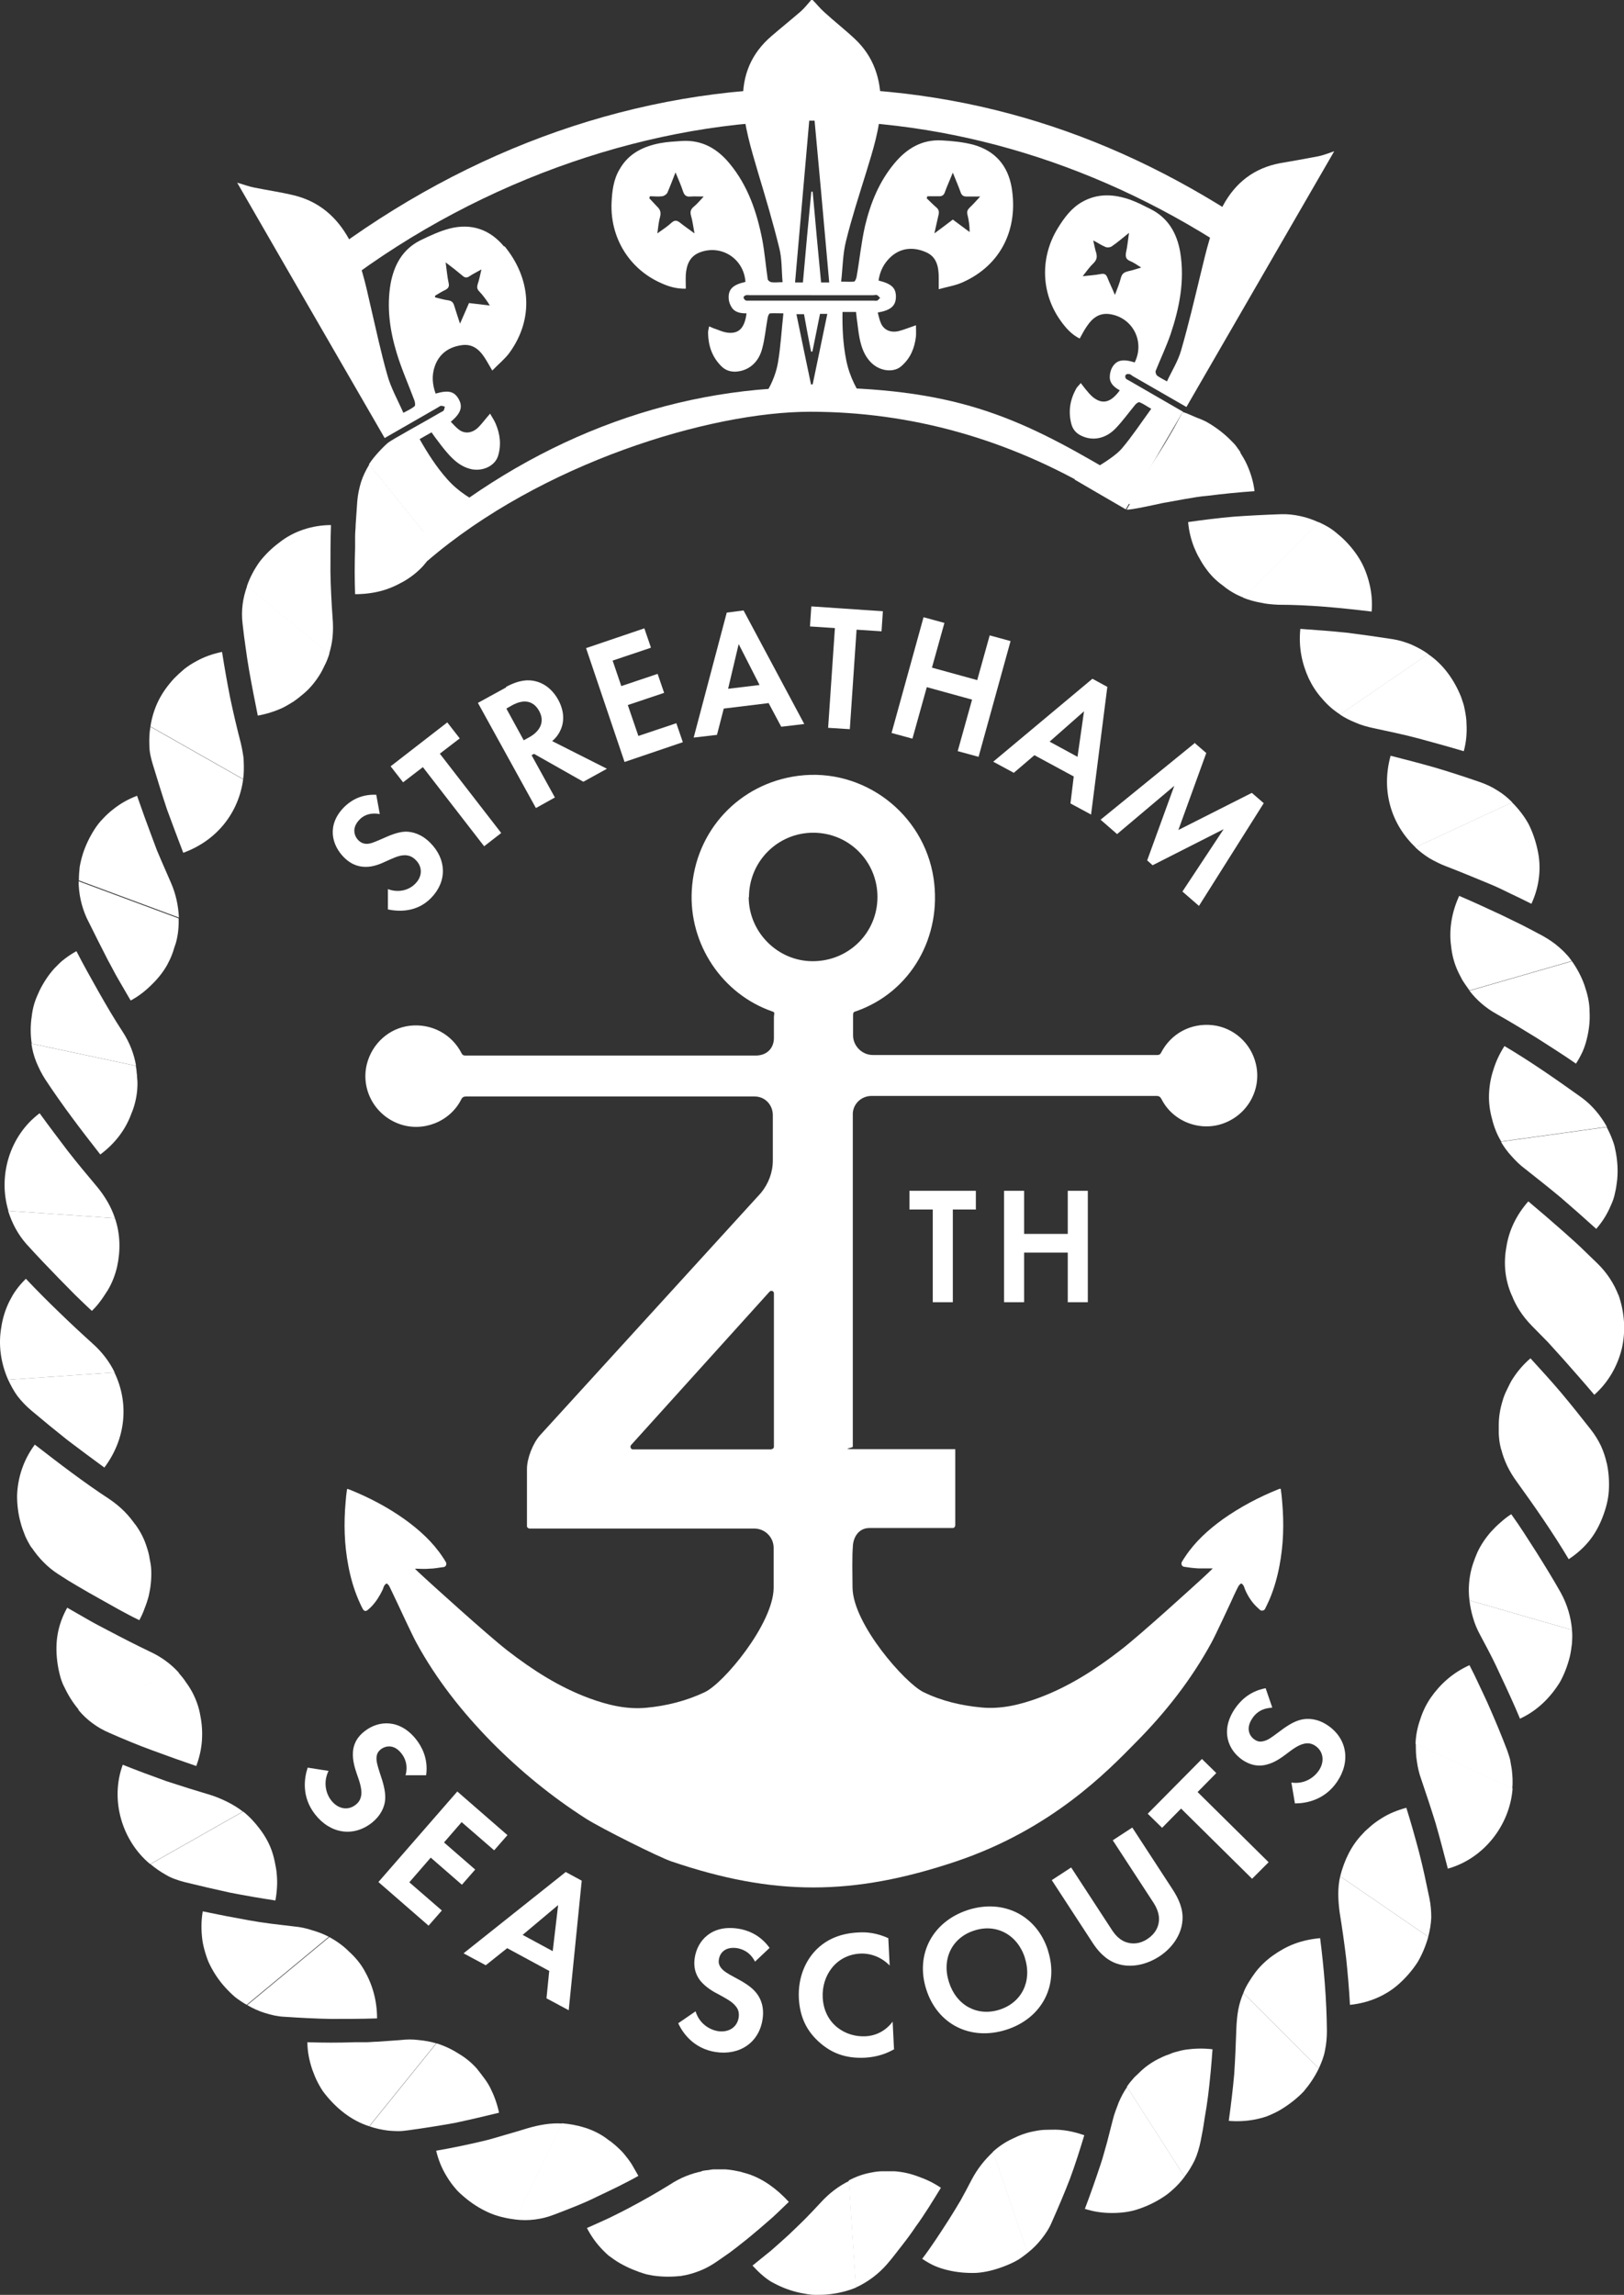 <?xml version="1.0" encoding="UTF-8"?><svg id="a" xmlns="http://www.w3.org/2000/svg" viewBox="0 0 599.1 846.6"><rect x="0" y="0" width="599.1" height="846.6" fill="#333333" stroke="none"/><defs><style>.b{fill:#fff;}</style></defs><path class="b" d="M157.7,206.9l-5.9-6.8c43.5-37.4,94.4-57.2,147.1-57.2s76,10.5,110.9,31.1c1,.6,1.9,1.2,2.9,1.7l-4.7,7.7c-.9-.6-1.9-1.1-2.8-1.7-33.4-19.8-69.2-29.8-106.3-29.8s-99.3,19-141.2,55Z"/><path class="b" d="M473,554c-.1-1.5-.3-3.1-.5-4.6,0-.1-.1-.2-.2-.2,0,0,0,0,0,0-.2,0-.4,.1-.7,.2-7.2,2.9-14,6.5-20.4,11-5.4,3.9-10.3,8.3-14,13.9-.4,.6-.8,1.2-1.2,1.9s0,1.7,.8,1.8,0,0,0,0c1.8,.3,3.5,.5,5.3,.6,1.8,0,3.5,0,5.3,0h0c0,0-2.2,2.2-5.1,4.8,0,0-21.3,19.5-29,25.4-9.3,7.2-19.1,13.5-30.2,17.6-6.8,2.5-13.8,4.2-21.1,3.5-7.4-.7-14.7-2.4-21.4-5.7s-25.9-25-26.1-38.5,.1-14.7,.1-14.7c0-3.9,2.2-7.3,6.1-7.3h30.8c.5,0,.9-.5,.9-1,0-5,0-28.1,0-28.1s-31,0-36.9,0-.9-.4-.9-.9v-122.3c-.2-3.9,3-7.1,6.9-7.1,0,0,96.9,0,105.1,0,1,0,1.4,.3,1.9,1.2,4.2,8.3,14.3,12.1,22.9,8.9,9-3.3,14.1-12.7,11.9-21.9-1.8-7.7-8.2-13.4-15.9-14.3-8-.9-15.4,3-19.1,10.2-.3,.6-.7,.8-1.4,.8-8.6,0-104.9,0-104.9,0-3.9,0-7.2-3.2-7.3-7.1,0,0,0-5.6,0-7.4,0-1,.1-1.4,1-1.6,20.4-7.1,31.9-27.6,28.7-49.1-3.6-23.9-25.9-40.9-49.9-37.8-21.8,2.8-38.1,20.3-39.3,42.3-1.1,19.8,11.2,38.3,29.9,44.7,.9,.3,.4,1,.4,2,0,1.7,0,7.7,0,7.7,0,3.9-2.7,6.5-6.7,6.5,0,0-98.2,0-107.1,0-.7,0-1.1-.2-1.4-.8-3.6-7.1-11.1-11.1-19.1-10.2-7.7,.9-14,6.6-15.9,14.3-2.2,9.2,2.9,18.6,11.9,21.9,8.7,3.2,18.7-.7,22.9-8.9,.4-.9,.9-1.2,1.9-1.2,8.3,0,106.4,0,106.4,0,3.9,0,6.8,3.2,6.7,7.1v16.5c0,4.4-1.6,8.6-4.4,12l-81.5,89.4c-2.6,2.9-4.8,8.5-4.8,12.4v21.1c0,.5,.5,.9,1,.9h82.9c3.9,0,7.1,3.2,7.1,7.1v15c-.3,13.2-18.5,35.1-25.5,38.3-6.8,3.2-14,5-21.4,5.7-7.3,.7-14.3-1-21.1-3.5-11.1-4.1-20.9-10.4-30.2-17.6-7.6-5.9-29-25.4-29-25.4-2.9-2.6-5.2-4.8-5.1-4.8h0c1.8,0,3.6,.2,5.3,0,1.8,0,3.5-.4,5.3-.6,0,0,0,0,0,0,.8-.1,1.2-1.1,.8-1.8s-.8-1.3-1.2-1.9c-3.7-5.6-8.6-10-14-13.9-6.3-4.5-13.2-8.1-20.4-11-.2,0-.4-.2-.7-.2,0,0,0,0,0,0-.1,0-.2,.1-.2,.2-.2,1.5-.4,3-.5,4.6-.7,7.9-.5,15.7,1,23.5,.8,4.3,2,8.5,3.7,12.5,.5,1.1,1,2.3,1.6,3.4s1.3,.9,1.9,.4,.9-.8,1.4-1.3c1.7-1.8,3-3.9,4.1-6.2,.2-.5,.3-1,.6-1.5,.2-.3,.5-.6,.8-.7h.2c.3,.3,.5,.6,.6,.6s1.4,2.9,3.1,6.4c0,0,5.7,12.3,7.1,14.8,7.4,13.6,17,25.7,27.8,36.7,10.6,10.7,22.2,20.2,34.9,28.3,5.7,3.6,26.7,14.1,31.4,15.7,37.7,12.8,66.8,12.8,105,0,35.3-11.9,55.8-33.2,66.4-44,10.9-11,20.4-23.1,27.8-36.7,1.4-2.5,7.1-14.8,7.1-14.8,1.6-3.6,3-6.4,3.1-6.4s.3-.3,.6-.6h.2c.3,0,.6,.4,.8,.7,.3,.5,.4,1,.6,1.5,1,2.3,2.3,4.4,4.1,6.2,.4,.4,.9,.8,1.4,1.3s1.6,.3,1.9-.4c.6-1.2,1.1-2.3,1.6-3.4,1.7-4,2.9-8.2,3.7-12.5,1.5-7.8,1.7-15.6,1-23.5Zm-196.7-223c0-13.2,10.6-23.8,23.7-23.8,13.2,0,23.7,10.6,23.7,23.7,0,13.2-10.6,23.7-23.9,23.7-12.9,0-23.6-10.7-23.6-23.7Zm8.3,203.7h-51.1c-.8,0-1.2-1-.7-1.6l51.1-56.6c.6-.6,1.6-.2,1.6,.6v56.6c0,.5-.4,.9-.9,.9Z"/><g><g><path class="b" d="M588.1,514.6c5.2-4.6,8.6-10.6,10.2-17.1,1.5-6.5,1-13.4-1.2-19.7h-39.4c1.5,4,4,7.8,7.3,11.2,2,2,4,4.1,6,6.1,1.9,2.1,3.8,4.2,5.7,6.3,3.8,4.3,7.6,8.6,11.4,13.1h0Z"/><path class="b" d="M592.8,540.1c-.5-2.3-1.2-4.5-2.2-6.7-1-2.1-2.3-4.2-3.8-6.1-3.6-4.6-7.2-9.1-10.8-13.4-3.7-4.4-7.6-8.6-11.4-12.8-2.6,2.2-4.7,4.7-6.4,7.3-.9,1.3-1.5,2.7-2.2,4.1-.7,1.4-1.3,2.8-1.7,4.3-.9,2.9-1.4,5.9-1.4,8.9,0,.8,0,1.5,0,2.3,0,.8,0,1.5,.1,2.3,.1,1.5,.4,3,.8,4.5l39,5.4Z"/></g><g><path class="b" d="M578.7,575.2c2.9-1.9,5.5-4.2,7.6-6.8,2.1-2.6,3.7-5.6,4.9-8.7,1.2-3.1,2.1-6.4,2.3-9.7,.2-3.3,0-6.7-.7-10l-39-5.4c1,4.2,3,8.3,5.8,12.1,6.5,9,13.2,18.6,19.1,28.5h0Z"/><path class="b" d="M579.9,601.1c-.4-4.7-1.8-9.3-4.1-13.5-2.8-5-5.9-10-8.9-14.8-3.1-4.8-6-9.5-9.4-14.2h0c-1.4,.9-2.7,1.9-3.9,3-1.3,1.1-2.4,2.2-3.5,3.4-2.1,2.4-3.8,4.9-5.1,7.7-1.2,2.8-2.2,5.6-2.7,8.6-.5,3-.6,6-.2,9.1l37.8,10.9Z"/></g><g><path class="b" d="M560.8,634c6.3-2.9,11.2-7.8,14.7-13.5,1.6-2.9,2.8-6.1,3.6-9.3,.4-1.6,.6-3.3,.8-4.9,.1-1.7,.2-3.3,0-5l-37.8-10.9c.1,1.1,.3,2.2,.5,3.2,.2,1.1,.5,2.1,.8,3.2,.6,2.1,1.5,4.3,2.6,6.3,1.3,2.5,2.7,5,4,7.6,1.3,2.5,2.5,5.1,3.7,7.7,2.4,5.1,4.9,10.5,7.1,15.8Z"/><path class="b" d="M557.9,659.8c.2-2.3,.1-4.7-.2-7.1-.2-1.2-.4-2.3-.6-3.5-.3-1.2-.7-2.3-1.1-3.5-2.1-5.5-4.3-10.8-6.6-16-1.1-2.6-2.4-5.2-3.6-7.8-1.2-2.6-2.4-5.1-3.7-7.6h0c-6.2,2.8-10.8,7-14.3,12-1.7,2.5-3,5.2-3.9,8.1-1,2.8-1.6,5.8-1.7,8.9l35.7,16.6Z"/></g><g><path class="b" d="M534,689.4c13.4-3.7,23-16.1,24-29.6l-35.7-16.6c0,2.1,0,4.3,.4,6.6,.3,2.2,.8,4.4,1.6,6.6,1.8,5.3,3.6,10.7,5.3,16.2,1.6,5.5,3,11,4.5,16.7h0Z"/><path class="b" d="M526.9,714.4c.6-2.3,1-4.6,1.1-7,0-2.4-.2-4.8-.7-7.2-.6-2.9-1.2-5.7-1.8-8.5-.6-2.8-1.3-5.6-2-8.4-1.5-5.6-3-11-4.7-16.4h0c-3.3,.9-6.3,2.1-9,3.8-1.3,.8-2.6,1.7-3.8,2.7-.6,.5-1.1,1-1.7,1.5-.6,.5-1.1,1-1.6,1.6-4.2,4.3-6.8,9.8-8.3,15.7l32.5,22.3Z"/></g><g><path class="b" d="M498.1,739.6c6.9-.7,13.5-3.5,18.4-8.1,2.5-2.3,4.7-4.9,6.5-7.7,1.7-2.9,3-6.1,3.9-9.3l-32.5-22.3c-.5,2.1-.7,4.3-.7,6.5,0,2.2,.2,4.6,.5,6.8,.9,5.5,1.7,11.1,2.4,16.9,.6,5.7,1.1,11.4,1.4,17.2h0Z"/><path class="b" d="M486.5,763.1c1-2.2,1.9-4.4,2.3-6.7,.5-2.4,.7-4.8,.7-7.2-.1-11.6-1.1-23.2-2.5-34.2-3.3,.3-6.6,1-9.5,2.1-2.9,1.1-5.5,2.6-7.9,4.3-2.4,1.7-4.6,3.8-6.4,6.1-.9,1.2-1.7,2.4-2.5,3.7-.8,1.3-1.5,2.6-2,4l27.8,27.9Z"/></g><g><path class="b" d="M453.2,782.4c3.5,.3,6.9,.1,10.3-.6,1.7-.4,3.4-.8,4.9-1.5,1.6-.7,3.1-1.4,4.5-2.3,2.9-1.8,5.6-3.9,8-6.4,2.2-2.6,4.1-5.4,5.6-8.5l-27.8-27.9c-.8,1.9-1.5,4-1.9,6.2-.4,2.2-.6,4.5-.7,6.8-.2,5.5-.4,11.2-.8,17-.5,5.7-1.2,11.4-2,17.2h0Z"/><path class="b" d="M436.9,803.1c1.5-1.9,2.7-3.9,3.8-6.1,1-2.2,1.7-4.6,2.2-7,.6-2.9,1.1-5.7,1.5-8.6l.7-4.2c.2-1.4,.4-2.9,.6-4.3,.7-5.7,1.2-11.3,1.6-16.9h0c-3.4-.4-6.6-.3-9.6,.1-1.5,.2-3,.6-4.4,1-.7,.2-1.4,.5-2.1,.8-.7,.2-1.4,.5-2.1,.8-2.7,1.2-5.2,2.7-7.4,4.6-.6,.5-1.1,1-1.6,1.5-.5,.5-1.1,1-1.6,1.5-1,1.1-1.9,2.2-2.8,3.5l21.2,33.1Z"/></g><g><path class="b" d="M400,814.8c3.3,1.1,6.7,1.6,10.2,1.6,3.4,0,6.9-.4,10.2-1.6,3.2-1.1,6.4-2.7,9.2-4.6,1.4-.9,2.7-2.1,4-3.3,1.2-1.2,2.4-2.5,3.4-3.9l-21.2-33.1c-1.2,1.7-2.2,3.6-3.1,5.7-.2,.5-.4,1-.6,1.6-.2,.5-.4,1-.6,1.6-.4,1.1-.7,2.1-1,3.3-.7,2.7-1.4,5.4-2.1,8.2-.8,2.7-1.5,5.6-2.4,8.2-1.8,5.4-3.7,10.9-5.8,16.4h0Z"/><path class="b" d="M379.1,831.1c1.9-1.5,3.6-3.2,5.1-5.1,1.5-1.9,2.8-3.8,3.8-6.2,2.4-5.4,4.7-10.8,6.7-16,2-5.4,3.7-10.8,5.3-16.1h0c-3.2-1.1-6.3-1.8-9.4-2-1.5-.1-3,0-4.5,0-1.5,0-3,.2-4.4,.5-2.9,.5-5.6,1.5-8.2,2.8-2.6,1.2-5,2.8-7.2,4.8l12.7,37.3Z"/></g><g><path class="b" d="M340.2,833.3c1.5,1,3,1.9,4.6,2.6,1.6,.7,3.2,1.2,4.9,1.6,3.3,.8,6.8,1.1,10.3,1,3.5-.2,6.9-1.1,10.1-2.3,1.6-.6,3.2-1.3,4.7-2.1,1.5-.8,2.9-1.9,4.3-3l-12.7-37.3c-3.1,2.9-5.8,6.2-8,10.4-1.3,2.5-2.6,5-4,7.5-1.4,2.4-2.9,4.8-4.4,7.2-3.1,4.8-6.3,9.8-9.8,14.4h0Z"/><path class="b" d="M315.7,843.9c4.4-2,8.4-5,11.6-8.7,1.9-2.2,3.7-4.6,5.5-6.9,1.8-2.3,3.5-4.6,5.1-7,3.3-4.5,6.3-9.5,9.2-14.2h0c-2.8-1.9-5.6-3.2-8.5-4.2-2.9-1.1-5.8-1.7-8.7-1.9-1.4,0-2.9,0-4.3,0-1.4,0-2.9,.2-4.3,.5-2.8,.5-5.6,1.5-8.2,2.9l2.6,39.3Z"/></g><g><path class="b" d="M277.6,835.8c1.2,1.3,2.4,2.5,3.8,3.7,1.3,1.1,2.8,2.2,4.3,2.9,3,1.6,6.3,2.8,9.7,3.5,1.7,.3,3.4,.7,5.2,.7,1.7,0,3.5,0,5.2-.2,3.5-.4,6.9-1.2,10-2.5l-2.6-39.3c-3.7,1.8-7.2,4.4-10.4,7.9l-2.9,3.1c-1,1-1.9,2-2.9,3-2,2-4,3.9-6.1,5.9-2.1,1.9-4.3,3.9-6.5,5.8-2.2,1.8-4.5,3.6-6.8,5.5h0Z"/><path class="b" d="M251.2,839.6c2.4-.3,4.7-1,7-1.9,2.3-.9,4.4-2.1,6.4-3.5l3.6-2.5c1.2-.8,2.3-1.7,3.5-2.6,2.3-1.8,4.6-3.6,6.8-5.5,2.2-1.8,4.3-3.7,6.4-5.5,2.1-1.9,4.1-3.9,6.1-5.8h0c-4.4-4.8-9.5-8.5-15-10.3-.7-.2-1.4-.4-2.1-.6-.7-.2-1.4-.4-2.1-.5-1.4-.3-2.8-.5-4.2-.6-1.4,0-2.9,0-4.3,0-.7,0-1.5,.2-2.2,.3-.7,0-1.4,.2-2.2,.3l-7.7,38.6Z"/></g><g><path class="b" d="M216.5,821.9c1.6,3.1,3.6,5.9,6.1,8.4,.6,.6,1.2,1.2,1.9,1.8,.7,.5,1.4,1,2.1,1.5,1.4,1,2.9,1.8,4.5,2.6,1.6,.8,3.2,1.4,4.8,2,.8,.3,1.6,.5,2.5,.8,.8,.2,1.7,.3,2.6,.5,3.4,.5,6.9,.5,10.4,.1l7.7-38.6c-4.1,.8-8.2,2.4-12.1,5-4.7,2.9-9.6,5.7-14.7,8.4-2.6,1.4-5.1,2.6-7.7,3.9-2.6,1.2-5.3,2.4-8,3.6h0Z"/><path class="b" d="M190.1,818.8c2.4,.3,4.8,.3,7.2,0,2.4-.3,4.8-.9,7.1-1.8,5.5-2.1,10.8-4.1,16-6.7,2.6-1.2,5.2-2.5,7.7-3.7,2.5-1.3,5-2.5,7.4-3.9h0c-.4-.7-.8-1.4-1.2-2.1-.4-.7-.8-1.4-1.2-2.1-.9-1.4-1.8-2.6-2.8-3.8-1-1.2-2.1-2.2-3.2-3.2-.6-.5-1.1-.9-1.7-1.4-.6-.4-1.2-.8-1.8-1.3-4.7-3.4-10.4-5-16.3-5.5l-17.2,35.4Z"/></g><g><path class="b" d="M160.9,793.4c.8,3.4,2.1,6.6,3.9,9.5,.9,1.5,1.9,2.9,3,4.2,1.1,1.4,2.4,2.5,3.7,3.6,2.6,2.2,5.6,4.1,8.7,5.5,3.1,1.4,6.6,2.2,10,2.6l17.2-35.4c-4.2-.3-8.6,.5-13,1.8-2.6,.8-5.3,1.6-8.1,2.4l-4.1,1.2c-1.4,.4-2.8,.8-4.2,1.1-5.5,1.3-11.2,2.5-17,3.5h0Z"/><path class="b" d="M136.2,784.4c2.3,.8,4.6,1.3,7,1.6,1.2,.1,2.4,.2,3.6,.2,1.2,0,2.4-.1,3.7-.3,5.9-.8,11.5-1.7,17.1-2.7,5.7-1.2,11.2-2.5,16.5-3.8h0c-.7-3.3-1.8-6.3-3.2-9.1-.7-1.4-1.5-2.6-2.4-3.8-.9-1.2-1.8-2.4-2.7-3.5-2-2.2-4.2-4-6.8-5.5-2.5-1.6-5.1-2.8-8-3.7l-24.7,30.6Z"/></g><g><path class="b" d="M113.4,753.4c0,3.5,.7,6.8,1.8,10.1,.6,1.6,1.2,3.2,2,4.7,.8,1.5,1.6,3,2.7,4.3,4.2,5.3,9.7,9.8,16.3,11.9l24.7-30.6c-2-.6-4.2-1-6.4-1.2-2.2-.3-4.4-.3-6.8,0-2.8,.2-5.6,.4-8.4,.6-1.4,0-2.9,.2-4.3,.2h-4.2c-5.7,.2-11.5,.2-17.4,0h0Z"/><path class="b" d="M91.2,739.7c2.1,1.2,4.2,2.2,6.5,2.9,2.3,.7,4.6,1.3,7.1,1.4,5.9,.4,11.6,.7,17.3,.8,5.7,0,11.5,0,17-.2h0c0-6.8-1.8-12.7-4.8-17.9-1.5-2.6-3.4-4.8-5.6-6.8-2.1-2.1-4.5-3.8-7.2-5.3l-30.3,25.1Z"/></g><g><path class="b" d="M74.8,705.1c-.6,3.4-.6,6.8-.2,10.2,.2,1.7,.6,3.3,1.1,5,.5,1.6,1,3.2,1.8,4.7,1.5,3,3.4,5.8,5.7,8.3,1.1,1.2,2.3,2.4,3.6,3.5,1.3,1,2.8,2,4.2,2.8l30.3-25.1c-1.9-1-4-1.8-6.1-2.4-2.1-.7-4.3-1.2-6.6-1.4-2.8-.3-5.6-.7-8.4-1-1.4-.2-2.8-.4-4.3-.6l-4.2-.7c-5.6-1-11.3-2.1-17-3.3h0Z"/><path class="b" d="M55.5,687.7c1.8,1.5,3.8,2.9,5.8,4,1,.6,2.1,1.1,3.2,1.5,1.1,.4,2.3,.8,3.5,1.1,5.7,1.4,11.3,2.7,16.8,3.9,5.7,1.1,11.3,2.1,16.8,2.9h0c.6-3.3,.8-6.6,.5-9.6-.1-1.6-.4-3-.7-4.5-.3-1.5-.7-3-1.2-4.4-1-2.8-2.5-5.4-4.3-7.8-1.8-2.4-3.8-4.6-6.2-6.5l-34.2,19.4Z"/></g><g><path class="b" d="M45.3,651c-4.8,13-.3,28.1,10.1,36.7l34.2-19.4c-1.7-1.3-3.6-2.5-5.6-3.5-2-1-4.1-1.9-6.3-2.6-5.4-1.6-10.8-3.3-16.3-5.1-5.3-1.9-10.7-3.9-16.2-6.1h0Z"/><path class="b" d="M29,630.9c3,3.6,6.9,6.5,11.4,8.4,2.7,1.2,5.3,2.3,8,3.4l4,1.6,4,1.5c5.4,2,10.7,3.9,16,5.7h0c1.2-3.2,1.9-6.4,2.1-9.5,.1-1.6,.1-3.1,0-4.6-.1-1.5-.3-3-.6-4.5-.5-3-1.5-5.8-2.9-8.5-.7-1.3-1.5-2.6-2.4-3.8-.8-1.3-1.8-2.4-2.8-3.6l-36.9,13.7Z"/></g><g><path class="b" d="M24.8,593.1c-1.7,3-2.9,6.3-3.5,9.6-.6,3.3-.6,6.7-.2,10,.2,1.7,.5,3.3,.9,4.9,.2,.8,.4,1.6,.7,2.4,.3,.8,.6,1.6,1,2.3,1.4,3,3.2,5.9,5.4,8.5l36.9-13.7c-2.9-3.2-6.5-5.9-10.9-7.9-5-2.4-10.1-5-15.2-7.7-2.5-1.3-5.2-2.7-7.6-4.1-2.5-1.4-5-2.9-7.5-4.3h0Z"/><path class="b" d="M11.6,570.8c2.6,3.9,5.9,7.4,10,10l3.6,2.3,3.7,2.2c2.5,1.5,5,2.9,7.5,4.3,5,2.8,9.8,5.6,15,8.1h0c.8-1.5,1.5-3,2-4.5,.6-1.5,1.1-3,1.5-4.6,.7-3.1,1-6.1,.9-9.1,0-1.5-.3-3-.6-4.5-.2-1.5-.6-2.9-1.1-4.4-.9-2.9-2.3-5.6-4.1-8.1l-38.5,8.2Z"/></g><g><path class="b" d="M12.8,533c-4.1,5.5-6.3,12.1-6.5,18.8,0,3.3,.4,6.7,1.3,9.9,.4,1.6,1,3.2,1.6,4.7,.3,.8,.7,1.5,1.1,2.3,.4,.7,.8,1.5,1.3,2.2l38.5-8.2c-1.3-1.8-2.6-3.5-4.2-5.1-1.6-1.6-3.3-3-5.3-4.4-9.5-6.2-18.5-13.1-27.8-20.3h0Z"/><path class="b" d="M3,509c1,2.1,2.1,4.2,3.5,6.1,1.5,1.9,3.1,3.6,5,5.2,4.5,3.8,8.9,7.4,13.3,10.9,4.6,3.5,9.2,6.9,13.7,10.2h0c8.1-10.8,9.1-24,3.7-35.1l-39.3,2.7Z"/></g><g><path class="b" d="M9.5,471.8c-1.2,1.2-2.4,2.5-3.4,3.9-.5,.7-1,1.4-1.4,2.1-.4,.7-.8,1.5-1.2,2.2-1.5,3-2.5,6.2-3,9.5-1.2,6.6-.2,13.4,2.5,19.5l39.3-2.7c-1.9-3.9-4.6-7.5-8.2-10.7-4.2-3.8-8.3-7.6-12.4-11.6-2.1-2-4.1-4-6.2-6.1-2-2-4-4.1-6-6.2h0Z"/><path class="b" d="M3,446.7c1.4,4.5,3.6,8.7,6.8,12.3,3.9,4.3,7.9,8.5,11.9,12.6,2,2,4,4.1,6,6.1,2.1,2,4.1,4,6.2,5.9h0c1.2-1.2,2.3-2.4,3.2-3.7,.5-.6,.9-1.3,1.4-2,.4-.7,.9-1.3,1.3-2,1.6-2.7,2.7-5.6,3.4-8.6,1.3-5.9,1.2-12.1-.8-17.9l-39.3-2.7Z"/></g><g><path class="b" d="M14.6,410.7c-11.1,8.3-15.4,23.2-11.5,36l39.3,2.7c-.7-2.1-1.6-4.1-2.7-6-1.1-1.9-2.4-3.8-3.9-5.6-3.6-4.3-7.3-8.7-10.8-13.2-3.4-4.5-6.9-9.1-10.3-13.8h0Z"/><path class="b" d="M11.6,385c.3,2.3,.9,4.6,1.8,6.8,.9,2.2,2,4.4,3.3,6.4,6.3,9.6,13.4,18.9,20.3,27.7h0c5.5-4.1,9.3-9.2,11.4-14.9,1.2-2.8,1.9-5.7,2.2-8.7,.1-1.5,.2-3,0-4.5,0-.8-.1-1.5-.2-2.3,0-.8-.2-1.5-.3-2.3l-38.5-8.2Z"/></g><g><path class="b" d="M28.2,350.9c-1.5,.8-3,1.8-4.3,2.8-1.4,1-2.5,2.2-3.7,3.4-2.3,2.5-4.1,5.3-5.6,8.3-.7,1.5-1.4,3.1-1.9,4.7-.5,1.6-.8,3.2-1,4.9-.5,3.3-.5,6.7,0,10l38.5,8.2c-.7-4.2-2.3-8.5-4.9-12.5l-2.3-3.6-2.2-3.6c-1.4-2.4-2.9-4.9-4.3-7.4-2.8-5-5.7-10.1-8.3-15.2h0Z"/><path class="b" d="M29,324.9c0,4.7,1,9.4,3,13.8,2.6,5.3,5.2,10.4,7.8,15.5,1.4,2.5,2.6,5,4.1,7.5,1.4,2.5,2.9,4.9,4.3,7.4h0c3-1.6,5.5-3.6,7.7-5.8,2.3-2.2,4.2-4.6,5.7-7.2,.7-1.3,1.4-2.7,1.9-4.1,.3-.7,.5-1.4,.7-2.1,.2-.7,.5-1.4,.7-2.1,.8-2.9,1.1-5.9,1-9l-36.9-13.7Z"/></g><g><path class="b" d="M50.5,293.6c-3.2,1.2-6.2,2.9-8.8,5-1.3,1-2.6,2.2-3.7,3.4-1.2,1.2-2.2,2.5-3.1,3.9-1.8,2.8-3.3,5.9-4.3,9-.5,1.6-.9,3.2-1.2,4.9-.2,1.7-.3,3.3-.3,5l36.9,13.7c-.2-4.3-1.1-8.7-3-13-1.1-2.6-2.3-5.2-3.4-7.8l-1.7-4-1.5-4c-2-5.3-4-10.8-5.9-16.3h0Z"/><path class="b" d="M55.5,268c-.4,2.3-.5,4.7-.4,7,0,2.4,.6,4.8,1.3,7.1,1.7,5.6,3.4,11.1,5.2,16.5,2,5.4,4,10.8,6,16h0c12.7-4.6,20.5-15.1,22.1-27.1l-34.2-19.4Z"/></g><g><path class="b" d="M81.9,240.5c-3.4,.7-6.6,1.8-9.6,3.5-1.5,.8-2.9,1.7-4.3,2.8-1.3,1.1-2.5,2.2-3.7,3.4-2.3,2.5-4.3,5.2-5.8,8.2-1.5,3-2.5,6.3-3,9.6l34.2,19.4c.3-2.1,.3-4.3,.2-6.6,0-1.1-.2-2.3-.4-3.4-.2-1.1-.4-2.2-.7-3.4-1.4-5.4-2.7-10.9-3.9-16.6-1.1-5.6-2.1-11.2-3-17h0Z"/><path class="b" d="M91.2,216.1c-.8,2.2-1.4,4.5-1.7,6.9-.3,2.4-.3,4.8,0,7.2,.3,2.9,.7,5.8,1.1,8.6,.2,1.4,.4,2.8,.6,4.2l.7,4.3c1,5.7,2.1,11.2,3.2,16.7h0c3.3-.6,6.4-1.6,9.2-2.9,1.4-.7,2.7-1.5,4-2.3,1.3-.9,2.4-1.8,3.6-2.8,2.3-1.9,4.2-4.2,5.8-6.7,.8-1.2,1.5-2.6,2.1-3.9,.7-1.3,1.2-2.7,1.7-4.2l-30.3-25.1Z"/></g><g><path class="b" d="M122.2,193.7c-6.9,0-13.8,2.2-19.1,6.4-2.7,2-5.2,4.4-7.3,7.1-2,2.8-3.6,5.8-4.7,9l30.3,25.1c.6-2,1.1-4.2,1.3-6.4,.2-2.2,.2-4.6,0-6.9-.4-5.5-.7-11.2-.8-17,0-5.7,0-11.4,.2-17.3Z"/><path class="b" d="M136.2,171.4c-1.2,2-2.3,4.2-3,6.4-.7,2.3-1.2,4.7-1.4,7.1-.2,2.9-.4,5.8-.6,8.7,0,1.4-.2,2.8-.2,4.3v4.3c-.2,5.8-.2,11.4,0,17,3.3,0,6.6-.4,9.6-1.2,1.5-.4,2.9-.9,4.3-1.5,1.4-.6,2.7-1.3,4-2,2.6-1.5,4.9-3.3,6.9-5.4,1-1.1,1.9-2.3,2.8-3.4,.9-1.2,1.7-2.4,2.4-3.7l-24.7-30.6Z"/></g><path class="b" d="M186,91c-5.3-6.4-12.1-8.7-20.1-6.7-3.8,1-7.4,2.7-10.9,4.4-6.5,3.3-9.6,9-10.9,15.9-1.5,8.7-.3,17.2,2.2,25.5,1.8,6,4.4,11.8,6.6,17.7,.2,.6,.4,1.8,0,2.1-1.1,.9-2.4,1.5-4.1,2.4-2.1-4.8-4.6-9.2-5.9-13.9-2.4-8.4-4.2-17-6.2-25.5-1.9-8.4-3.7-16.9-7.9-24.6-4.5-8.2-11-13.9-20.2-16.2-4.9-1.2-9.9-1.9-14.8-2.9-2.1-.4-4.1-1.2-6.3-1.8l18.4,31.9c0,0,36,62.3,36,62.3,6.5-3.7,13-7.5,19.5-11.2,.4-.2,.8-.6,1.3-.7,.4,0,.9,.2,1.4,.3-.1,.5-.2,1-.4,1.4-.2,.3-.7,.5-1.1,.7-6.5,3.8-17.9,10-19.4,11.2s-5.3,5.1-7.1,8l24.7,30.6c.7-1.3,4.7-1.5,5.2-2.9h0c5-3.2,9.6-7.1,13.9-11.9-5.9-2.6-10.9-5.8-14.9-10.3-4-4.5-7.2-9.5-10.2-14.8,1.6-.9,2.9-1.7,4.4-2.5,.4,.6,.8,1.1,1.2,1.7,1.6,2.1,3.1,4.2,4.8,6.1,2.3,2.6,4.8,4.8,8.3,5.7,4.3,1.1,9-1,10.2-4.7,1.3-4.1,.8-8.2-.9-12.1-.5-1.2-1.3-2.3-2-3.6-1.7,1.9-2.9,3.6-4.3,5-2.2,2.2-5,2.6-7.2,.9-1.1-.8-2-1.9-3-2.9,3.6-3,4.5-5.4,3-8.2-1.6-3-3.8-3.6-8.6-2.2-1.2-3.3-1.5-6.7-.3-10.1,1.7-4.8,5.4-7.2,10.2-7.8,4.4-.5,6.9,2.4,8.9,5.8,.6,1,1.2,2.1,2.1,3.6,2.2-2.3,4.6-4.2,6.3-6.5,9.3-12.8,7.8-27.7-1.8-39.4Zm-12.9,20.6c-1,2.4-2.1,4.8-3.4,7.8-.8-2.5-1.5-4.5-2.1-6.5-.3-1.1-.8-1.9-2.2-2.1-1.6-.2-3.2-.7-4.9-1.1,0-.2,0-.4,0-.6,1.2-.7,2.4-1.5,3.7-2.1,1.2-.6,1.6-1.3,1.3-2.6-.5-2.3-.7-4.7-1.1-7.6,2.4,1.8,4.3,3.3,6.2,4.9,.9,.8,1.6,.9,2.6,.2,1.2-.8,2.6-1.5,4.4-2.5-.5,2.1-.8,3.8-1.4,5.5-.3,1.1-.2,1.8,.6,2.6,1.4,1.5,2.7,3.2,3.9,5.2-2.5-.3-5.1-.6-7.7-.9Z"/><path class="b" d="M486.5,192.7c-2.2-1-4.4-1.8-6.8-2.3-2.3-.5-4.7-.8-7.2-.7-5.9,.2-11.7,.5-17.3,.9-5.7,.5-11.4,1.2-16.9,2,.3,3.4,1.1,6.5,2.2,9.3,.6,1.4,1.2,2.8,2,4.1,.7,1.3,1.5,2.6,2.4,3.8,1.7,2.4,3.8,4.5,6.2,6.2,2.3,1.9,4.8,3.4,7.7,4.5l27.8-27.9Z"/><g><path class="b" d="M506,225.6c.3-3.5,0-6.9-.8-10.2-.8-3.3-2-6.5-3.8-9.4-1.8-2.9-4-5.5-6.5-7.8-1.3-1.1-2.5-2.2-4-3.2-1.4-.9-2.9-1.7-4.5-2.4l-27.8,27.9c2,.8,4.1,1.4,6.3,1.8,2.1,.5,4.4,.7,6.7,.8,11.3,0,22.6,1.1,34.3,2.5Z"/><path class="b" d="M526.9,241.3c-1.9-1.4-4-2.5-6.2-3.5-2.2-.9-4.4-1.6-6.9-2-5.8-.9-11.5-1.7-17.1-2.4-5.7-.6-11.4-1-17-1.4h0c-.7,6.8,.6,12.8,3.1,18.3,1.3,2.7,2.9,5.2,4.9,7.4,1.9,2.3,4.2,4.3,6.7,5.9l32.5-22.3Z"/></g><g><path class="b" d="M540,277.1c.9-3.3,1.2-6.7,1-10.1,0-1.7-.3-3.4-.6-5-.2-.8-.3-1.7-.6-2.5-.3-.8-.5-1.6-.8-2.4-2.5-6.2-6.5-12-12.2-15.8l-32.5,22.3c1.8,1.2,3.8,2.2,5.8,3,2,.9,4.2,1.5,6.5,2,2.7,.6,5.5,1.2,8.3,1.8,2.8,.6,5.6,1.3,8.3,2,5.5,1.5,11,3,16.7,4.7Z"/><path class="b" d="M557.9,296c-1.7-1.7-3.5-3.2-5.5-4.4-2-1.3-4.2-2.3-6.5-3.1-5.5-1.9-11-3.7-16.4-5.3-5.6-1.6-11-3-16.5-4.4h0c-3.6,13,.3,25.4,9.2,33.8l35.7-16.6Z"/></g><g><path class="b" d="M565,333.3c2.9-6.3,3.7-13.3,2.2-19.8-.7-3.3-1.8-6.5-3.3-9.5-1.6-2.9-3.7-5.6-6.1-8l-35.7,16.6c1.6,1.5,3.3,2.8,5.2,4,1,.6,2,1.1,3,1.6,1,.5,2.1,1,3.2,1.4,5.2,2,10.5,4.2,15.8,6.4,2.7,1.1,5.2,2.3,7.8,3.6,2.6,1.2,5.2,2.5,7.8,3.8h0Z"/><path class="b" d="M579.9,354.6c-.7-1-1.4-1.9-2.2-2.7-.8-.9-1.7-1.7-2.6-2.5-1.8-1.6-3.8-2.9-5.9-4.1-2.6-1.4-5.1-2.7-7.6-4-2.6-1.3-5.2-2.5-7.8-3.8-5.2-2.4-10.3-4.8-15.5-7h0c-2.8,6.1-3.8,12.5-3,18.4,.3,3,1,5.9,2.2,8.7,.6,1.4,1.3,2.7,2,4,.8,1.3,1.7,2.5,2.6,3.8l37.8-10.9Z"/></g><g><path class="b" d="M581.3,392.5c1-1.5,1.8-3,2.5-4.5,.7-1.6,1.2-3.1,1.6-4.8,.8-3.2,1.2-6.6,1-10,0-3.4-.8-6.6-1.9-9.8-1.1-3.1-2.7-6.1-4.6-8.8l-37.8,10.9c2.6,3.4,6,6.4,10.2,8.7,5,2.8,9.7,5.7,14.6,8.7,4.8,3.1,9.8,6.2,14.5,9.5h0Z"/><path class="b" d="M592.8,415.7c-2.3-4.1-5.3-7.8-9.2-10.7-9.5-6.8-18.8-13.3-28.6-19.1h0c-1.8,2.8-3.2,5.8-4.1,8.8-1,3-1.5,6.1-1.6,9.1-.1,3,.3,6,1.1,8.9,.7,2.9,1.8,5.8,3.4,8.4l39-5.4Z"/></g><g><path class="b" d="M588.8,453.4c2.3-2.6,4.1-5.5,5.4-8.6,.7-1.5,1.3-3.1,1.6-4.8,.4-1.6,.6-3.3,.8-4.9,.3-3.3,.1-6.7-.5-9.9-.2-.8-.3-1.6-.5-2.4-.2-.8-.5-1.6-.8-2.4-.6-1.6-1.3-3.1-2.1-4.6l-39,5.4c1.1,1.9,2.4,3.7,3.9,5.3,1.5,1.7,3.1,3.3,5,4.7,4.4,3.5,8.9,7,13.3,10.7,4.3,3.7,8.6,7.5,12.9,11.4h0Z"/><path class="b" d="M597.1,477.9c-1.7-4.4-4.3-8.4-7.8-11.8-2.1-2-4.1-4-6.2-6-2.1-2-4.3-3.9-6.4-5.8-4.3-3.8-8.6-7.5-12.9-11.1-4.5,5.1-7.2,10.9-8.1,16.9-1.1,6-.5,12.1,2,17.8h39.4Z"/></g></g><g><path class="b" d="M149.6,655c1.1-4.2-.5-6.8-1.4-8-2.8-3.7-6-3-7.8-1.6-.8,.7-1.4,1.5-1.5,2.9-.1,1.4,.3,2.9,1.2,5.7,1.2,3.5,2.2,6.8,2,9.8-.2,2.7-1.5,5.9-5,8.7-6.8,5.3-15.3,4-20.9-3.2-5-6.4-4-13.3-2.7-17.2l7.7,1.2c-2.1,4.3-.9,8.5,1,10.9,2.4,3.1,6.1,3.9,9,1.6,1.3-1,1.9-2.2,2.1-3.8,.2-2.2-.7-4.9-1.6-7.4-.8-2.3-1.7-5.2-1.5-8.2,.1-1.9,.8-5.1,4.4-7.8,5.1-4,13-4.5,19,3.2,1.7,2.2,4.5,6.7,3.6,13.1h-7.4Z"/><path class="b" d="M182.3,682.6l-12-10.4-6.5,7.5,11.5,10-4.9,5.6-11.5-10-7.9,9.1,12,10.4-4.9,5.6-18.5-16.1,29.1-33.4,18.5,16.1-4.9,5.6Z"/><path class="b" d="M202.8,727.2l-15.7-8.5-7.9,6.3-8.2-4.4,37.7-30,5.9,3.2-4.8,47.8-8.2-4.4,1-10Zm1.1-7.4l2-17-13.1,11,11.1,6Z"/><path class="b" d="M278.5,723.6c-2-3.8-5-4.6-6.5-4.9-4.6-.7-6.5,1.9-6.8,4.2-.2,1,0,2.1,.9,3.2,.9,1.1,2.2,1.9,4.8,3.3,3.2,1.7,6.2,3.4,8.1,5.8,1.7,2.1,3,5.3,2.3,9.8-1.3,8.5-8.4,13.4-17.4,12-8-1.3-12-6.9-13.7-10.6l6.4-4.4c1.4,4.6,5.2,6.8,8.2,7.3,3.9,.6,7.1-1.3,7.7-5,.2-1.6,0-2.9-1.1-4.2-1.4-1.8-3.9-3-6.2-4.3-2.2-1.1-4.7-2.6-6.7-4.9-1.2-1.5-2.9-4.2-2.2-8.7,1-6.4,6.3-12.2,16-10.7,2.7,.4,7.8,1.8,11.6,7.1l-5.4,5.1Z"/><path class="b" d="M330,755.9c-2.6,1.5-6,2.9-10.8,3.2-7.7,.4-12.6-2-16.5-5.3-5.4-4.6-7.6-10-8-16.5-.4-8,2.6-14,6.1-17.7,4.2-4.4,9.6-6.4,15.9-6.7,3.1-.2,6.8,.2,11,2.1l.5,10.1c-4.3-4.4-9.3-4.5-10.9-4.4-8.9,.5-14.2,8.1-13.8,16.2,.5,9.8,8.4,14.7,15.8,14.3,4.1-.2,7.6-2.2,10-5.4l.5,10.1Z"/><path class="b" d="M386.6,719.6c4.1,12.8-2.2,25-15.4,29.2-13.2,4.2-25.4-2-29.5-14.9-4.1-12.8,2.2-25,15.4-29.3,13.2-4.2,25.4,2.1,29.5,14.9Zm-8.5,2.7c-2.7-8.5-10.5-12.8-18.7-10.1-8.2,2.6-12.1,10.5-9.3,19.1,2.7,8.5,10.4,12.7,18.6,10.1,8.2-2.6,12.1-10.5,9.4-19Z"/><path class="b" d="M395.2,689l15.2,23.3c1.9,2.8,3.9,3.9,5.4,4.3,1.9,.6,4.7,.6,7.5-1.3,2.9-1.9,4-4.4,4.2-6.4,.2-1.5,0-3.8-1.8-6.7l-15.2-23.3,7.2-4.7,14.8,22.7c2.3,3.5,4.1,7.4,3.7,11.7-.4,5.2-3.8,10.1-8.6,13.2-4.8,3.1-10.6,4.3-15.6,2.6-4.1-1.4-7-4.6-9.2-8.1l-14.8-22.7,7.2-4.7Z"/><path class="b" d="M441.8,661.1l26.2,25.9-6.1,6.1-26.2-25.9-7,7.1-5.3-5.2,20-20.2,5.3,5.2-7,7.1Z"/><path class="b" d="M469.2,630c-4.3,.2-6.3,2.5-7.2,3.9-2.6,3.8-1,6.7,.9,7.9,.9,.6,1.9,.9,3.3,.5,1.4-.3,2.7-1.2,5.1-3,2.9-2.2,5.7-4.2,8.7-4.9,2.6-.6,6.1-.4,9.8,2.1,7.1,4.8,8.6,13.3,3.4,20.9-4.6,6.7-11.4,7.9-15.5,7.9l-1.3-7.7c4.8,.7,8.3-1.8,10.1-4.4,2.2-3.2,1.8-7-1.2-9.1-1.3-.9-2.7-1.2-4.3-.8-2.2,.5-4.4,2.2-6.5,3.8-2,1.5-4.4,3.2-7.3,3.9-1.9,.5-5,.8-8.8-1.7-5.4-3.7-8.3-10.9-2.8-19,1.6-2.3,4.9-6.3,11.3-7.5l2.4,7Z"/></g><g><path class="b" d="M140,300.3c-4.1-.7-6.4,1-7.4,2.1-3,3.1-1.9,6.1-.3,7.7,.8,.7,1.7,1.2,3,1.2,1.4,0,2.7-.6,5.3-1.7,3.1-1.4,6.1-2.7,9-2.8,2.6,0,5.9,.9,9.1,4.1,6.1,6.1,6.3,14.3,.3,20.4-5.3,5.4-12,5-15.9,4.2v-7.5c4.3,1.6,8.1,.1,10.1-2,2.6-2.6,2.8-6.2,.1-8.8-1.1-1.1-2.4-1.7-4-1.7-2.2,0-4.5,1.2-6.8,2.2-2.1,1-4.7,2.1-7.5,2.1-1.8,0-4.9-.3-8.1-3.5-4.6-4.6-6.4-12,0-18.5,1.8-1.8,5.6-4.9,11.9-4.6l1.3,7.1Z"/><path class="b" d="M162.3,278.1l22.6,29.2-6.3,4.9-22.6-29.2-7.3,5.6-4.6-5.9,20.9-16.2,4.6,5.9-7.3,5.6Z"/><path class="b" d="M186.7,253.4c5-2.7,8.3-2.7,10.8-2.1,4.1,1,6.8,3.9,8.4,6.8,2.1,3.8,2.5,7.9,.8,11.4-.5,1.2-1.5,2.6-3,3.9l20.2,10.2-8.7,4.8-18.2-10.3-.9,.5,8.6,15.6-7,3.9-21.4-38.8,10.4-5.7Zm6.5,19.7l2-1.1c1.3-.7,6.8-4,3.7-9.7-3.2-5.8-8.7-2.8-10-2.1l-2.1,1.2,6.4,11.7Z"/><path class="b" d="M240,239l-14,4.7,3.2,9.4,13.4-4.5,2.4,7-13.4,4.5,3.9,11.4,14-4.7,2.4,7-21.5,7.3-14.2-42,21.5-7.3,2.4,7Z"/><path class="b" d="M283.4,259.4l-16.4,2-2.5,9.7-8.6,1,12.2-46.1,6.2-.8,22.4,41.9-8.5,1-4.7-8.8Zm-3.2-6.7l-7.7-15.1-3.9,16.5,11.6-1.4Z"/><path class="b" d="M316,232.2l-2.5,36.8-8-.5,2.5-36.8-9.2-.6,.5-7.4,26.4,1.8-.5,7.4-9.2-.6Z"/><path class="b" d="M343.8,246.3l16.7,4.6,4.6-16.5,7.7,2.1-11.8,42.7-7.7-2.1,5.3-19-16.7-4.6-5.3,19-7.7-2.1,11.8-42.7,7.7,2.1-4.6,16.5Z"/><path class="b" d="M396.2,286.5l-14.6-7.9-7.6,6.5-7.6-4.1,36.6-30.6,5.5,3-6,47.1-7.6-4.1,1.2-9.9Zm1.3-7.3l2.4-16.8-12.7,11.2,10.3,5.6Z"/><path class="b" d="M440.6,274l4.4,3.8-10.3,28.4,27.1-13.7,4.4,3.8-23.9,37.9-6.1-5.3,15.2-23-26.2,13.3-2-1.8,10-27.5-21.1,17.8-6.1-5.3,34.9-28.4Z"/></g><g><path class="b" d="M436.9,152.7c-.1,0-.2,0-.3,0l-3.1,5.5,3.5-5.4Z"/><path class="b" d="M457.6,166.8c-.5-.7-1-1.4-1.5-2.1-.5-.7-1.1-1.3-1.7-1.9-2.4-2.5-5.1-4.6-8-6.4-.7-.4-1.5-.9-2.2-1.2-.8-.4-1.6-.7-2.4-1-1.6-.6-3.9-1.8-5.5-2.2l-3.2,5.9-17.5,30.1c1.5,.2,10.9-1.9,13.2-2.4,2.7-.5,5.5-1,8.3-1.5l4.2-.7c1.4-.2,2.8-.4,4.2-.5,5.6-.7,11.4-1.3,17.3-1.7h0c-.4-3.4-1.4-6.7-2.8-9.8-.7-1.6-1.6-3-2.5-4.5Z"/><path class="b" d="M415.7,185.8c.6,0,1.2,.2,1.7,.2l16-28"/></g><path class="b" d="M126.6,104.8l-7.3-9.6c54.2-41,116.3-62.7,179.6-62.7s118.1,19.2,169.7,55.5l-6.9,9.8c-49.6-34.9-105.9-53.3-162.8-53.3s-120.3,20.8-172.4,60.3Z"/><g><path class="b" d="M351.5,446.2v34.2h-7.4v-34.2h-8.6v-6.9h24.5v6.9h-8.6Z"/><path class="b" d="M377.8,455.2h16.1v-15.9h7.4v41.1h-7.4v-18.3h-16.1v18.3h-7.4v-41.1h7.4v15.9Z"/></g><path class="b" d="M436.6,152c-6.6-3.8-13.3-7.7-19.9-11.5-.5-.3-1.1-.5-1.4-.9-.2-.3-.3-1,0-1.3,.2-.3,.8-.4,1.2-.3,.5,0,.9,.4,1.3,.7,6.6,3.8,13.2,7.6,19.8,11.4h.1c0,0,54.5-94.3,54.5-94.3-2.1,.7-4,1.5-6.1,1.9-4.6,.9-9.3,1.7-13.9,2.5-9.5,1.8-16.4,7.1-21,15.6-4.3,8-6.2,16.7-8.3,25.3-2.3,9.5-4.5,18.9-7.2,28.2-1.1,3.9-3.4,7.5-5.2,11.4-1.5-.8-2.6-1.4-3.6-2.1-.4-.3-.7-1.3-.6-1.7,1.8-4.5,3.9-8.9,5.5-13.5,3.3-9.8,5.3-19.8,3.6-30.3-1.2-7-4.4-12.7-11-16-2.4-1.2-4.9-2.5-7.4-3.4-6-2.1-12-2.5-17.8,.8-3.9,2.2-6.5,5.7-8.8,9.4-6.8,10.8-6.5,24.3,1,34.6,1.8,2.5,3.9,4.9,6.9,6.4,.9-1.6,1.7-3.2,2.7-4.6,2-3,4.6-5,8.5-4.4,8.4,1.3,12.9,10.1,9.1,17.8-4.4-1.4-6.8-.9-8.4,2-.5,1-.8,2.2-.8,3.4,0,2.4,1.7,3.8,3.7,4.9-3.3,4.5-6.3,5.3-9.8,2.6-1.1-.9-2-2-2.9-3.1-.5-.6-1-1.3-1.7-2.2-.6,.8-1.2,1.3-1.6,1.9-2.3,4.1-3.1,8.4-1.9,13.1,.5,2,1.7,3.5,3.6,4.4,4.2,2.1,9,1.2,12.7-2.6,2.6-2.7,4.9-5.9,7.3-8.8,.4-.5,1.3-1.1,1.6-.9,1.3,.5,2.5,1.4,4.3,2.4-3.7,5.1-7,10.1-10.8,14.6-3.8,4.6-17.5,11.5-17.5,11.5,0,0,13,7.6,18.9,11l21-35.9Zm-20.5-51.9c-1.4,.3-2.2,.9-2.6,2.4-.5,2-1.3,3.9-2.2,6.3-1-2.4-1.9-4.2-2.7-6.2-.5-1.3-1-1.8-2.6-1.5-2,.4-4,.5-6.6,.8,1.5-1.9,2.6-3.5,4-4.8,1.2-1.2,1.4-2.3,1-3.8-.5-1.5-.7-3-1.1-4.5h.2c1.4,.7,2.8,1.7,4.3,2.3,.6,.3,1.7,.2,2.3-.2,2.1-1.4,4-3.1,6.4-5-.4,2.7-.6,5-1.1,7.2-.3,1.6,0,2.6,1.5,3.2,1.2,.5,2.4,1.3,4.1,2.4-2,.6-3.5,1.1-5,1.4Z"/><path class="b" d="M319.8,150c-6.8,2.3-13.5-5.4-20.2-5.4-6.8,0-13.5,7.7-20.3,5.4,3.8-5.1,6.7-10.4,7.7-16.3,1-5.8,1.3-11.8,2-18.1-2,0-3.5-.1-4.9,0-.4,0-.8,1-.9,1.6-.7,3.8-1,7.6-2,11.3-1.3,5.2-5,8.3-9.7,8.6-2.1,.1-3.9-.5-5.4-2-3.4-3.4-4.8-7.5-4.9-12.3,0-.7,.2-1.4,.4-2.4,1,.4,1.7,.8,2.5,1,1.3,.5,2.7,1.1,4.1,1.3,4.3,.6,6.5-1.6,7.2-7.1-2.2,0-4.4-.3-5.6-2.4-.6-1-1-2.2-1-3.3-.1-3.3,1.7-4.9,6.2-5.9-.6-8.6-8.9-13.9-16.8-10.9-3.7,1.4-4.9,4.5-5.2,8.1-.1,1.7,0,3.5,0,5.3-3.4,.1-6.4-.8-9.2-2.1-11.7-5.2-18.7-16.7-18.2-29.5,.2-4.4,.7-8.7,3-12.5,3.3-5.8,8.7-8.4,15-9.6,2.7-.5,5.4-.6,8.1-.8,7.4-.4,13,2.9,17.5,8.4,6.7,8.1,10,17.8,12,28,.9,4.8,1.3,9.7,2,14.5,0,.5,.8,1.1,1.3,1.2,1.2,.2,2.5,0,4.2,0-.4-4.3-.2-8.5-1.2-12.5-2.3-9.4-5.1-18.8-7.9-28.1-2.5-8.6-5.2-17.1-5.5-26.1-.3-9.7,3.1-17.7,10.4-24,3.6-3.1,7.2-6,10.8-9.1,1.5-1.3,2.8-3,4.2-4.6,1.6,1.6,3,3.4,4.6,4.8,3.7,3.4,7.7,6.5,11.3,9.9,6.9,6.5,9.6,14.7,9.5,24.1-.2,8.8-2.9,17-5.4,25.2-2.6,8.4-5.3,16.7-7.4,25.2-1.2,4.7-1.2,9.8-1.8,15,2,0,3.4,.1,4.7,0,.4,0,.9-1.1,1-1.8,1.1-6.2,1.7-12.5,3.1-18.7,2-8.4,5.2-16.4,10.9-23.2,4.5-5.4,10.1-8.8,17.4-8.4,3.9,.2,7.9,.6,11.7,1.6,7.9,2.2,12.7,7.6,14.1,15.8,2.5,15-3.7,28.6-18.2,35-2.7,1.2-5.6,1.6-8.7,2.5,0-1.7,0-3,0-4.2,0-4-.7-7.8-4.8-9.5-4.4-1.9-8.9-1.7-12.7,1.6-2.7,2.4-4.2,5.4-4.7,8.9,4.9,1.2,6.5,2.8,6.4,6.2-.1,3.2-2,4.8-6.7,5.6,.4,1.4,.6,2.7,1.2,4,1.1,2.5,3.7,3.6,6.7,2.8,1.9-.5,3.8-1.3,6.2-2.1,0,1.5,.1,2.8,0,4.1-.5,4.3-2,8-5.3,10.9-2.8,2.6-7.9,2-11.1-1.1-2.6-2.5-3.7-5.7-4.4-9.1-.5-2.5-.7-5.1-1.1-7.7,0-.7-.2-1.3-.2-2h-5c-.1,6,.2,12,1.4,17.9,1.2,5.9,3.9,11.2,7.7,16.4Zm-20-113.1c-.2,0-.4,0-.6,0-2,22.4-3.9,44.9-5.9,67.3h2.9c1-11.3,2-22.4,3.1-33.5,.2,0,.3,0,.5,0,1,11.2,2,22.3,3.1,33.5h3c-2-22.5-4-44.9-6.1-67.3Zm-60.1,35.7c0,.2-.1,.3-.2,.5,1,1,1.9,2.1,2.9,3.1,1.2,1.1,1.5,2.2,1.1,3.8-.5,1.8-.7,3.8-1,6.1,2.1-1.5,3.8-2.6,5.3-4,1.2-1,1.9-.8,3,0,1.6,1.3,3.4,2.5,5.4,4-.5-2.6-.7-4.6-1.3-6.6-.4-1.5,0-2.4,1.1-3.3,1.2-1,2.2-2.2,3.6-3.7-2,0-3.4-.1-4.8,0-1.7,.2-2.4-.5-2.9-2.1-.7-2.2-1.7-4.3-2.7-6.8-1.1,2.8-2,5.2-3,7.5-.3,.6-1.2,1.2-1.9,1.3-1.5,.2-3,0-4.6,0Zm102.4,0c0,.2-.2,.4-.3,.5,1.2,1.1,2.4,2.4,3.6,3.4,1,.8,1.1,1.8,.8,2.9-.5,2.1-.9,4.1-1.5,6.7,2.6-1.9,4.7-3.5,6.8-5.1,2.1,1.6,4.2,3.1,6.2,4.6,0-2.3-.3-4.4-.8-6.4-.3-1.1,0-1.8,.8-2.6,1.3-1.2,2.4-2.5,3.9-4.1-2.1,0-3.6,0-5,0-1.2,0-1.8-.4-2.2-1.5-.8-2.3-1.8-4.5-2.9-7.3-1.1,2.7-2.1,4.9-2.9,7.1-.4,1.3-1.2,1.7-2.5,1.6-1.4,0-2.8,0-4.2,0Zm-42.8,69.2h.5c1.8-8.6,3.6-17.3,5.4-26h-2.7c-.9,4.7-1.9,9.3-2.8,13.9-.2,0-.3,0-.5,0-.9-4.6-1.8-9.3-2.6-13.8h-2.8c1.8,8.8,3.6,17.4,5.4,26Zm.2-32.9c-7.6,0-15.2,0-22.8,0-.5,0-1-.1-1.5,0-.4,.1-.9,.5-.9,.8,0,.4,.4,.9,.7,1.1,.5,.2,1.1,.1,1.6,.1,15.2,0,30.5,0,45.7,0,.4,0,.9,.1,1.3,0,.4-.2,.7-.7,1.1-1-.4-.3-.7-.8-1.1-1-.4-.2-1,0-1.5,0-7.6,0-15.1,0-22.7,0Z"/></svg>